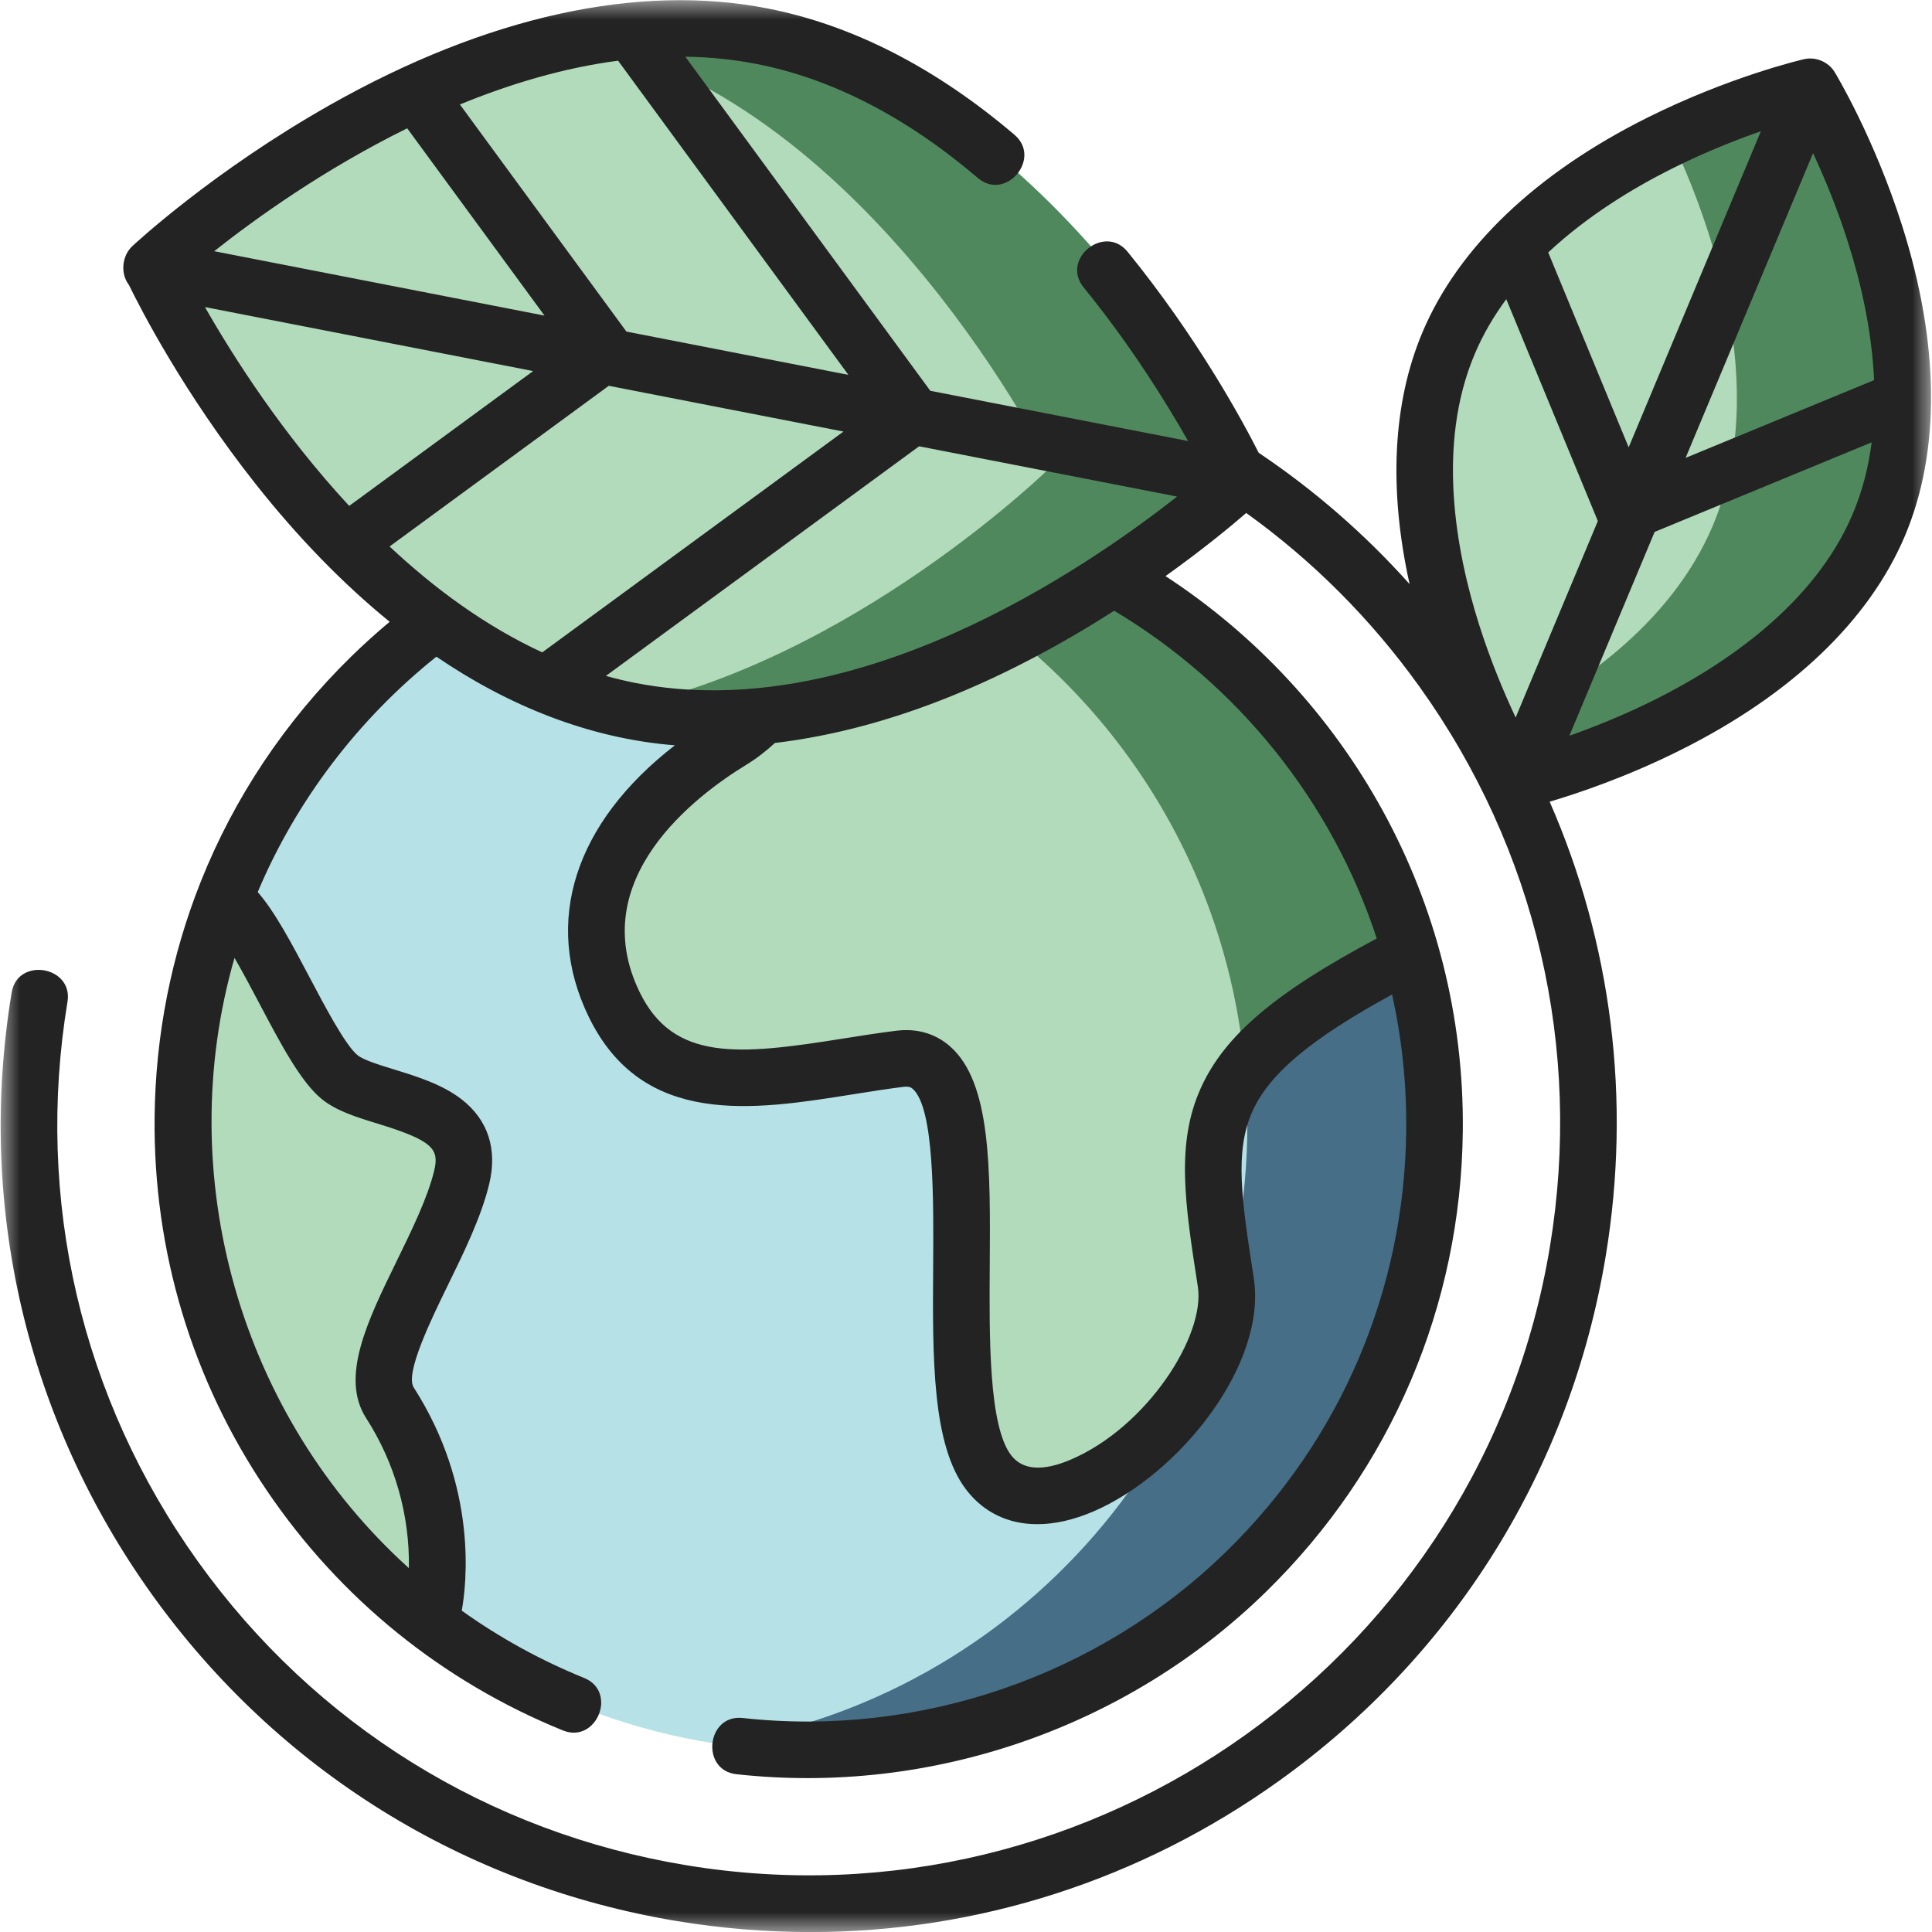 <svg xmlns="http://www.w3.org/2000/svg" fill="none" viewBox="0 0 48 48" height="48" width="48">
<g clip-path="url(#clip0_231_1901)">
<mask height="48" width="48" y="0" x="0" maskUnits="userSpaceOnUse" style="mask-type:luminance" id="mask0_231_1901">
<path fill="white" d="M0 0H48V48H0V0Z"></path>
</mask>
<g mask="url(#mask0_231_1901)">
<path fill="#B6E2E7" d="M35.677 27.938C35.677 36.533 28.728 43.5 20.156 43.5C11.584 43.5 4.635 36.533 4.635 27.938C4.635 19.343 11.584 12.375 20.156 12.375C28.728 12.375 35.677 19.343 35.677 27.938Z"></path>
<path fill="#466E87" d="M20.156 12.375C19.36 12.375 18.577 12.436 17.812 12.552C25.273 13.685 30.99 20.142 30.99 27.938C30.99 35.734 25.273 42.191 17.812 43.324C18.588 43.441 19.372 43.5 20.156 43.5C28.728 43.5 35.678 36.533 35.678 27.938C35.678 19.343 28.728 12.375 20.156 12.375Z"></path>
<path fill="#B1DBBB" d="M18.139 18.423C15.748 19.922 13.954 22.319 15.299 25.016C16.644 27.713 19.633 26.664 22.397 26.289C25.162 25.915 23.07 34.455 24.714 36.553C26.357 38.651 30.99 34.455 30.542 31.758C29.878 27.765 29.645 26.364 35.025 23.517L35.039 23.512C33.226 17.372 27.737 12.816 21.128 12.406L21.127 12.43C21.127 12.43 20.529 16.925 18.139 18.423Z"></path>
<path fill="#B1DBBB" d="M9.845 34.98C9.127 33.885 11.115 31.309 11.563 29.361C12.012 27.413 9.322 27.563 8.5 26.889C7.678 26.215 6.557 23.293 5.735 22.618L5.604 22.515C4.978 24.203 4.635 26.03 4.635 27.938C4.635 33.081 7.124 37.642 10.961 40.475L10.966 40.149C10.966 40.149 11.563 37.602 9.845 34.98Z"></path>
<path fill="#B1DBBB" d="M30.541 31.758L30.532 31.7C30.238 32.886 29.805 34.032 29.242 35.116C30.125 34.074 30.715 32.804 30.541 31.758Z"></path>
<path fill="#50885D" d="M21.127 12.406L21.127 12.43C21.127 12.43 21.077 12.805 20.948 13.374C26.391 15.434 30.376 20.473 30.924 26.508C31.61 25.57 32.865 24.66 35.024 23.518L35.039 23.512C33.226 17.372 27.737 12.816 21.127 12.406Z"></path>
<path fill="#B1DBBB" d="M15.866 17.716C8.36 16.443 3.704 6.992 3.704 6.992C3.704 6.992 11.217 -0.393 18.723 0.88C26.229 2.153 30.885 11.604 30.885 11.604C30.885 11.604 23.372 18.989 15.866 17.716Z"></path>
<path fill="#50885D" d="M18.723 0.88C17.29 0.637 15.857 0.71 14.476 0.987C21.668 2.602 26.104 11.604 26.104 11.604C26.104 11.604 21.186 16.438 15.333 17.609C15.509 17.649 15.687 17.686 15.866 17.716C23.372 18.989 30.885 11.604 30.885 11.604C30.885 11.604 26.229 2.153 18.723 0.88Z"></path>
<path fill="#B1DBBB" d="M35.99 8.543C38.004 3.778 44.98 2.174 44.98 2.174C44.98 2.174 48.692 8.295 46.679 13.059C44.665 17.824 37.689 19.428 37.689 19.428C37.689 19.428 33.977 13.307 35.99 8.543Z"></path>
<path fill="#50885D" d="M44.981 2.174C44.981 2.174 43.394 2.539 41.516 3.438C42.48 5.479 44.007 9.622 42.554 13.059C41.501 15.552 39.09 17.179 37.029 18.165C37.401 18.953 37.69 19.428 37.69 19.428C37.69 19.428 44.666 17.824 46.679 13.059C48.693 8.295 44.981 2.174 44.981 2.174Z"></path>
<path fill="#232323" d="M34.205 23.316C31.67 24.666 30.428 25.727 29.839 27.021C29.207 28.411 29.439 29.902 29.76 31.966C29.949 33.183 28.502 35.45 26.607 36.262C25.906 36.562 25.406 36.526 25.122 36.156C24.563 35.429 24.578 33.228 24.59 31.46C24.607 29.014 24.621 26.901 23.612 26.004C23.25 25.681 22.785 25.544 22.269 25.608C21.827 25.663 21.379 25.734 20.945 25.803C18.361 26.215 16.734 26.38 15.891 24.648C14.527 21.842 17.29 19.764 18.541 19.001C18.796 18.845 19.032 18.662 19.252 18.459C22.277 18.097 25.135 16.799 27.682 15.174C30.736 16.998 33.08 19.885 34.205 23.316ZM15.125 9.585L20.956 10.722L13.472 16.208C12.061 15.556 10.79 14.619 9.679 13.577L15.125 9.585ZM15.563 8.238L11.426 2.596C12.665 2.087 13.994 1.686 15.356 1.508L21.078 9.313L15.563 8.238ZM10.117 3.188L13.528 7.841L5.321 6.241C6.354 5.425 8.06 4.2 10.117 3.188ZM8.676 12.569C7.012 10.775 5.792 8.857 5.092 7.629L13.246 9.219L8.676 12.569ZM15.788 16.968C15.54 16.919 15.295 16.86 15.053 16.793L22.835 11.088L29.243 12.337C26.909 14.176 21.228 18.034 15.788 16.968ZM41.143 17.369C40.355 17.764 39.603 18.063 38.991 18.279L41.109 13.215L46.501 10.99C46.423 11.594 46.274 12.193 46.031 12.767C45.079 15.021 42.847 16.514 41.143 17.369ZM36.638 8.798C36.845 8.307 37.113 7.853 37.423 7.433L39.698 12.945L37.656 17.826C37.37 17.217 37.032 16.418 36.745 15.51C36.17 13.692 35.685 11.052 36.638 8.798ZM45.045 3.806C45.324 4.406 45.648 5.179 45.924 6.054C46.228 7.014 46.506 8.203 46.561 9.444L41.878 11.376L45.045 3.806ZM40.464 11.114L38.465 6.272C39.438 5.362 40.566 4.678 41.527 4.196C42.345 3.785 43.124 3.478 43.748 3.261L40.464 11.114ZM6.444 24.932C6.968 25.924 7.462 26.861 7.976 27.291C8.34 27.596 8.847 27.752 9.384 27.917C10.758 28.339 10.918 28.546 10.786 29.09C10.624 29.758 10.234 30.556 9.857 31.328C9.131 32.813 8.445 34.216 9.095 35.23C9.81 36.341 10.181 37.639 10.159 38.96C5.971 35.184 4.265 29.219 5.826 23.798C6.032 24.152 6.25 24.564 6.444 24.932ZM47.255 5.598C46.561 3.417 45.621 1.856 45.582 1.791C45.427 1.536 45.11 1.404 44.823 1.47C44.748 1.487 42.974 1.902 40.926 2.924C38.163 4.304 36.232 6.146 35.343 8.25C34.602 10.002 34.496 12.145 35.021 14.512C33.913 13.272 32.653 12.176 31.272 11.249C30.853 10.421 29.746 8.384 28.014 6.254C27.444 5.554 26.347 6.433 26.923 7.141C28.09 8.576 28.968 9.988 29.517 10.957L23.113 9.709L17.027 1.409C17.618 1.417 18.211 1.474 18.801 1.59C20.671 1.956 22.519 2.909 24.293 4.421C24.989 5.013 25.891 3.935 25.206 3.35C23.245 1.68 21.181 0.623 19.071 0.21C15.85 -0.421 12.092 0.407 8.204 2.604C5.306 4.242 3.368 6.04 3.287 6.116C3.028 6.358 2.986 6.798 3.204 7.081C3.488 7.664 4.565 9.767 6.357 12.032C7.414 13.367 8.528 14.509 9.681 15.448C9.352 15.723 9.033 16.011 8.726 16.311C7.079 17.923 5.817 19.824 4.989 21.902C4.257 23.739 3.863 25.714 3.841 27.75C3.805 31.079 4.77 34.29 6.632 37.036C8.45 39.719 10.993 41.778 13.985 42.992C14.822 43.331 15.351 42.029 14.514 41.689C13.438 41.252 12.417 40.691 11.472 40.016C11.593 39.35 11.871 36.952 10.278 34.47C10.056 34.123 10.722 32.76 11.12 31.945C11.531 31.106 11.955 30.238 12.153 29.421C12.363 28.553 12.127 27.825 11.469 27.313C10.986 26.938 10.354 26.744 9.797 26.572C9.435 26.461 9.025 26.335 8.879 26.213C8.577 25.96 8.084 25.026 7.688 24.276C7.249 23.444 6.83 22.651 6.403 22.163C7.364 19.881 8.908 17.861 10.842 16.315C12.608 17.519 14.624 18.349 16.767 18.517C14.281 20.442 13.478 22.901 14.627 25.263C15.968 28.021 18.73 27.58 21.167 27.192C21.588 27.125 22.024 27.055 22.442 27.003C22.599 26.984 22.646 27.026 22.678 27.054C23.211 27.529 23.195 29.795 23.184 31.451C23.168 33.74 23.154 35.903 24.007 37.013C24.441 37.579 25.054 37.868 25.772 37.868C26.202 37.868 26.67 37.764 27.16 37.554C29.281 36.646 31.485 33.913 31.149 31.75C30.855 29.86 30.661 28.61 31.119 27.604C31.543 26.672 32.568 25.809 34.586 24.708C34.832 25.818 34.95 26.953 34.937 28.09C34.894 32.055 33.309 35.766 30.475 38.539C27.307 41.638 22.855 43.168 18.451 42.683C17.554 42.585 17.399 43.982 18.298 44.08C23.118 44.611 27.992 42.935 31.458 39.544C34.561 36.508 36.296 32.446 36.343 28.105C36.406 22.349 33.453 17.25 28.957 14.313C29.886 13.65 30.578 13.078 30.962 12.745C32.601 13.921 34.055 15.37 35.264 17.057C38.168 21.11 39.32 26.05 38.508 30.969C36.831 41.122 27.206 48.019 17.051 46.341C12.132 45.529 7.824 42.85 4.92 38.798C2.016 34.745 0.865 29.805 1.677 24.887C1.823 24.002 0.436 23.77 0.29 24.657C-0.584 29.947 0.655 35.259 3.777 39.617C6.9 43.974 11.533 46.855 16.822 47.729C17.917 47.91 19.025 48.001 20.135 48.002C24.292 48.002 28.336 46.711 31.782 44.242C36.14 41.119 39.022 36.487 39.895 31.198C40.535 27.322 40.04 23.434 38.501 19.918C39.211 19.708 40.42 19.301 41.743 18.64C44.507 17.261 46.437 15.419 47.327 13.314C48.216 11.21 48.191 8.541 47.255 5.598Z"></path>
</g>
</g>
<defs>
<clipPath id="clip0_231_1901">
<rect fill="white" height="48" width="48"></rect>
</clipPath>
</defs>
</svg>
